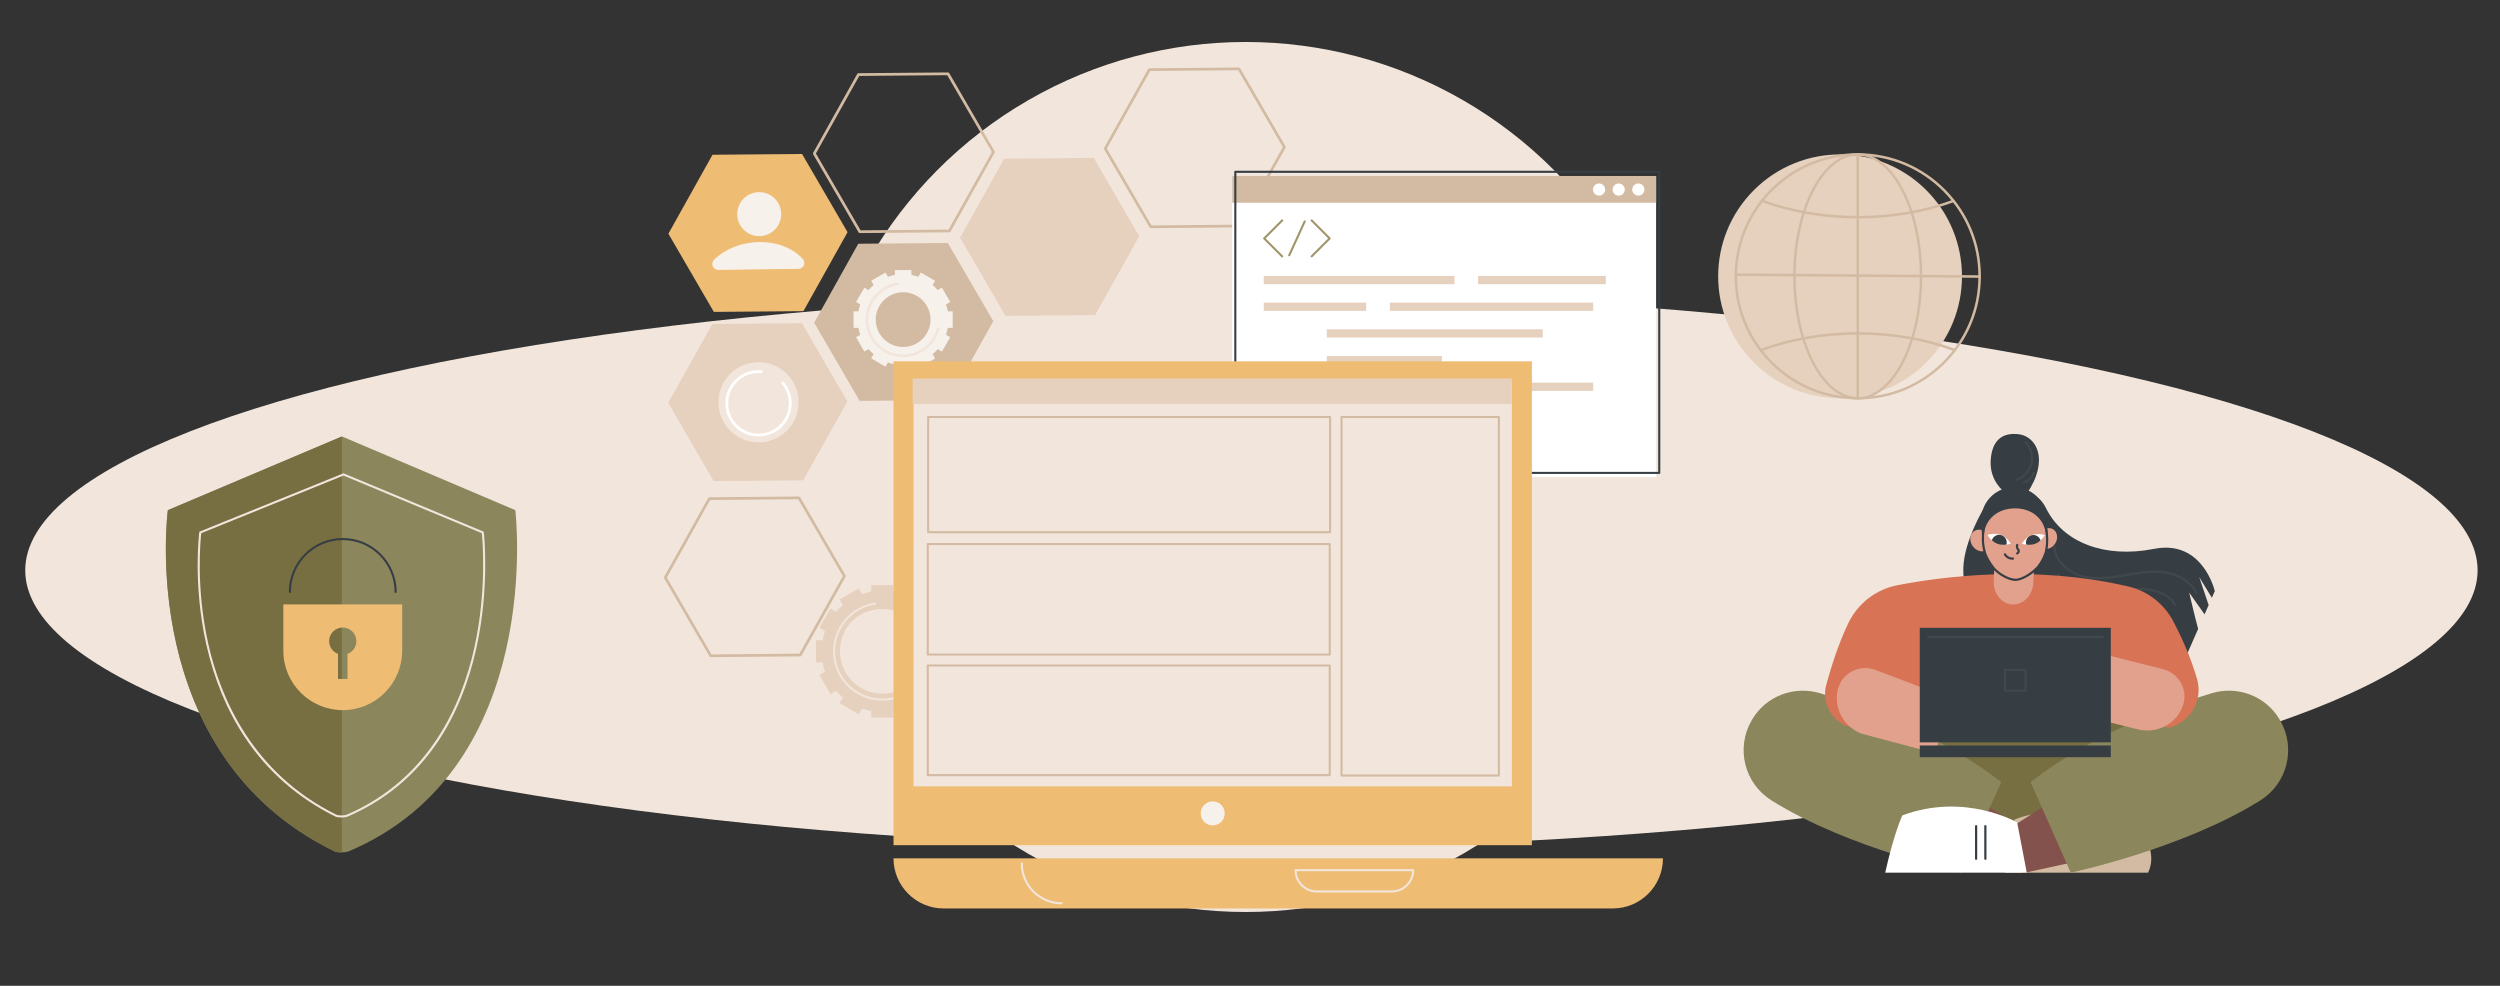 <?xml version="1.0" encoding="UTF-8"?>
<svg xmlns="http://www.w3.org/2000/svg" xmlns:xlink="http://www.w3.org/1999/xlink" viewBox="0 0 5258.53 2073.6">
  <rect x="0" y="0" width="5258.53" height="2073.6" fill="#333333" stroke="none"/>
  <defs>
    <style>
      .cls-1 {
        clip-path: url(#clippath);
      }

      .cls-2 {
        fill: none;
      }

      .cls-2, .cls-3, .cls-4, .cls-5, .cls-6, .cls-7, .cls-8, .cls-9, .cls-10, .cls-11, .cls-12, .cls-13, .cls-14, .cls-15, .cls-16 {
        stroke-width: 0px;
      }

      .cls-17 {
        clip-path: url(#clippath-1);
      }

      .cls-3 {
        fill: #f7f1eb;
      }

      .cls-4 {
        fill: #f2e6dc;
      }

      .cls-5 {
        fill: #776e42;
      }

      .cls-6 {
        fill: #84524d;
      }

      .cls-7 {
        fill: #363e44;
      }

      .cls-8 {
        fill: #40484c;
      }

      .cls-9 {
        fill: #e2a18d;
      }

      .cls-10 {
        fill: #d3bba3;
      }

      .cls-11 {
        fill: #d87355;
      }

      .cls-12 {
        fill: #9e9569;
      }

      .cls-13 {
        fill: #8b865c;
      }

      .cls-14 {
        fill: #fff;
      }

      .cls-15 {
        fill: #e6d0be;
      }

      .cls-16 {
        fill: #efbc73;
      }
    </style>
    <clipPath id="clippath">
      <path class="cls-2" d="m4252.92,1143.62s14.29,5.26,27.62.28c13.33-4.99,20.65-18.33,20.65-18.33,0,0-14.29-5.26-27.62-.27-13.33,4.99-20.65,18.33-20.65,18.33Z"/>
    </clipPath>
    <clipPath id="clippath-1">
      <path class="cls-2" d="m4229.58,1143.57s-14.55,5.36-28.12.28c-13.57-5.08-21.03-18.67-21.03-18.67,0,0,14.55-5.36,28.12-.28,13.57,5.08,21.03,18.67,21.03,18.67Z"/>
    </clipPath>
  </defs>
  <g id="Illustration">
    <ellipse class="cls-4" cx="2632.25" cy="1199.64" rx="2579.16" ry="583.69"/>
  </g>
  <g id="Layer_2" data-name="Layer 2">
    <g id="Privacy_engineering" data-name="Privacy engineering">
      <circle class="cls-4" cx="2620.09" cy="1003.31" r="915"/>
      <g>
        <circle class="cls-15" cx="3870.43" cy="581.24" r="256.42" transform="translate(722.62 2907.05) rotate(-45)"/>
        <g>
          <path class="cls-10" d="m3907.62,840.32c-.51,0-1.02,0-1.53,0-69.2-.4-134.11-27.72-182.76-76.94-48.65-49.21-75.22-114.43-74.83-183.63.4-69.2,27.72-134.11,76.94-182.76,48.85-48.29,113.47-74.83,182.1-74.83.51,0,1.02,0,1.53,0,69.2.4,134.11,27.72,182.76,76.94,48.65,49.21,75.23,114.43,74.83,183.63l-2.66-.02,2.66.02c-.4,69.2-27.72,134.11-76.94,182.76-48.85,48.29-113.47,74.83-182.1,74.83Zm-.09-512.84c-67.22,0-130.51,25.99-178.36,73.29-48.21,47.65-74.97,111.23-75.36,179.01-.39,67.78,25.64,131.66,73.29,179.86,47.65,48.2,111.22,74.97,179.01,75.36,67.91.42,131.66-25.64,179.86-73.29,48.21-47.65,74.97-111.23,75.36-179.01.39-67.78-25.64-131.66-73.29-179.86-47.65-48.2-111.23-74.97-179.01-75.36-.5,0-1,0-1.5,0Z"/>
          <path class="cls-10" d="m3908.02,459.52c-71.41,0-141.6-12.03-203-34.78-1.38-.51-2.08-2.04-1.57-3.42.51-1.38,2.03-2.08,3.42-1.57,60.81,22.53,130.36,34.45,201.15,34.45s139.33-11.74,199.81-33.95c1.37-.51,2.91.2,3.41,1.58.51,1.38-.2,2.91-1.58,3.41-61.06,22.42-130.78,34.28-201.64,34.28Z"/>
          <path class="cls-10" d="m3703.61,739.35c-1.08,0-2.09-.66-2.49-1.72-.52-1.37.18-2.91,1.55-3.43,61.99-23.33,133-35.66,205.36-35.66s142.65,12.21,204.39,35.3c1.37.51,2.07,2.05,1.56,3.42-.51,1.38-2.03,2.08-3.42,1.56-61.16-22.87-131.19-34.96-202.53-34.96s-142.09,12.21-203.48,35.32c-.31.12-.63.17-.94.17Z"/>
          <path class="cls-10" d="m3907.58,840.32c-74.88,0-135.79-116.22-135.79-259.08s60.92-259.08,135.79-259.08,135.79,116.22,135.79,259.08-60.91,259.08-135.79,259.08Zm0-512.84c-71.94,0-130.47,113.84-130.47,253.76s58.53,253.76,130.47,253.76,130.47-113.84,130.47-253.76-58.53-253.76-130.47-253.76Z"/>
          <path class="cls-10" d="m3907.58,839.98c-1.47,0-2.66-1.19-2.66-2.66v-511.96c0-1.47,1.19-2.66,2.66-2.66s2.66,1.19,2.66,2.66v511.96c0,1.47-1.19,2.66-2.66,2.66Z"/>
          <path class="cls-10" d="m4164.05,584.34h-.02l-513.05-4c-1.47-.01-2.65-1.21-2.64-2.68.01-1.46,1.2-2.64,2.66-2.64h.02l513.05,4c1.47.01,2.65,1.21,2.64,2.68-.01,1.46-1.2,2.64-2.66,2.64Z"/>
        </g>
      </g>
      <g>
        <path class="cls-15" d="m1995.24,1346.77h-13.73c-1.23-6.69-2.98-13.2-5.21-19.48l11.88-6.86-23.23-40.23h0l-11.91,6.87c-4.37-5.12-9.13-9.88-14.25-14.25l6.87-11.91-40.23-23.23h0l-6.86,11.88c-6.28-2.23-12.79-3.98-19.48-5.21v-13.73h-46.46v13.73c-6.69,1.23-13.2,2.98-19.48,5.21l-6.86-11.88h0s-40.23,23.23-40.23,23.23l6.87,11.91c-5.12,4.37-9.88,9.13-14.25,14.25l-11.91-6.87h0l-23.23,40.23h0l11.88,6.86c-2.23,6.28-3.98,12.79-5.21,19.48h-13.73v46.46h13.73c1.23,6.69,2.98,13.2,5.21,19.48l-11.88,6.86h0s23.23,40.23,23.23,40.23h0l11.91-6.87c4.37,5.12,9.13,9.88,14.25,14.25l-6.87,11.91,40.23,23.23h0l6.86-11.88c6.28,2.23,12.79,3.98,19.48,5.21v13.73h0s46.46,0,46.46,0v-13.73c6.69-1.23,13.2-2.98,19.48-5.21l6.86,11.88h0l40.23-23.23-6.87-11.91c5.11-4.37,9.88-9.13,14.25-14.25l11.91,6.87h0l23.23-40.23h0s-11.88-6.86-11.88-6.86c2.23-6.28,3.98-12.79,5.21-19.48h13.73v-46.46Zm-56.82,57.66c-8.37,22.15-25.98,39.75-48.13,48.12-75.24,28.44-145.42-41.74-116.98-116.98,8.37-22.15,25.98-39.75,48.13-48.13,75.24-28.44,145.42,41.74,116.98,116.98Z"/>
        <path class="cls-4" d="m1855.88,1473.83c-57.25,0-103.83-46.58-103.83-103.83,0-50.97,37.95-95.11,88.28-102.67,1.2-.18,2.33.65,2.51,1.85.18,1.2-.65,2.33-1.85,2.51-48.19,7.24-84.53,49.5-84.53,98.31,0,54.82,44.6,99.42,99.42,99.42,45.29,0,84.87-30.58,96.23-74.36.3-1.18,1.5-1.88,2.69-1.58,1.18.31,1.89,1.51,1.58,2.69-11.87,45.73-53.2,77.67-100.5,77.67Z"/>
      </g>
      <g>
        <polygon class="cls-15" points="2019.39 499.93 2112.19 333.86 2300.62 332.25 2396.24 496.73 2303.43 662.8 2115.01 664.4 2019.39 499.93"/>
        <polygon class="cls-10" points="1712.5 678.78 1805.3 512.7 1993.73 511.1 2089.35 675.57 1996.54 841.64 1808.12 843.25 1712.5 678.78"/>
        <polygon class="cls-15" points="1405.52 847.45 1498.33 681.38 1686.75 679.77 1782.37 844.24 1689.57 1010.32 1501.14 1011.92 1405.52 847.45"/>
        <polygon class="cls-16" points="1405.89 491.58 1498.7 325.51 1687.12 323.91 1782.74 488.38 1689.93 654.45 1501.51 656.05 1405.89 491.58"/>
        <path class="cls-10" d="m1808.48,490.27c-1.03,0-1.98-.55-2.5-1.44l-95.62-164.47c-.51-.88-.52-1.97-.02-2.86l92.81-166.07c.51-.91,1.46-1.47,2.5-1.48l188.42-1.6c.93,0,2,.54,2.52,1.44l95.62,164.47c.51.88.52,1.97.02,2.86l-92.81,166.07c-.51.91-1.46,1.47-2.5,1.48l-188.42,1.6h-.02Zm-92.29-167.39l93.95,161.59,185.06-1.57,91.18-163.17-93.95-161.59-185.06,1.57-91.18,163.17Z"/>
        <path class="cls-10" d="m2420.42,479.91c-1.03,0-1.98-.55-2.5-1.44l-95.62-164.47c-.51-.88-.52-1.97-.02-2.86l92.81-166.07c.51-.91,1.46-1.47,2.5-1.48l188.42-1.6c1.08.02,2.01.54,2.52,1.44l95.62,164.47c.51.88.52,1.97.03,2.86l-92.81,166.07c-.51.91-1.46,1.47-2.5,1.48l-188.43,1.6h-.02Zm-92.29-167.39l93.95,161.59,185.06-1.57,91.18-163.17-93.94-161.59-185.06,1.57-91.18,163.17Z"/>
        <path class="cls-10" d="m1494.93,1382.26c-1.03,0-1.98-.55-2.5-1.44l-95.62-164.47c-.51-.88-.52-1.97-.02-2.86l92.81-166.07c.51-.91,1.46-1.47,2.5-1.48l188.42-1.6h.02c1.03,0,1.98.55,2.5,1.44l95.62,164.47c.51.88.52,1.97.02,2.86l-92.81,166.07c-.51.91-1.46,1.47-2.5,1.48l-188.42,1.6h-.02Zm-92.29-167.39l93.95,161.59,185.06-1.57,91.18-163.17-93.95-161.59-185.06,1.57-91.18,163.17Z"/>
        <g>
          <path class="cls-3" d="m2003.93,654.89h-10.27c-.92-5.01-2.23-9.88-3.9-14.58l8.89-5.13-17.38-30.11-8.91,5.14c-3.27-3.83-6.84-7.39-10.66-10.66l5.14-8.91-30.11-17.38-5.13,8.89c-4.7-1.67-9.57-2.98-14.58-3.9v-10.27h-34.76v10.27c-5.01.92-9.88,2.23-14.58,3.9l-5.13-8.89-30.11,17.38,5.14,8.91c-3.83,3.27-7.39,6.84-10.66,10.66l-8.91-5.14-17.38,30.11,8.89,5.13c-1.67,4.7-2.98,9.57-3.9,14.58h-10.27v34.76h10.27c.92,5.01,2.23,9.88,3.9,14.58l-8.89,5.13,17.38,30.11,8.91-5.14c3.27,3.83,6.84,7.39,10.66,10.66l-5.14,8.91,30.11,17.38h0l5.13-8.89c4.7,1.67,9.57,2.98,14.58,3.9v10.27h34.76v-10.27c5.01-.92,9.88-2.23,14.58-3.9l5.13,8.89h0l30.11-17.38-5.14-8.91c3.83-3.27,7.39-6.84,10.66-10.66l8.91,5.14,17.38-30.11-8.89-5.13c1.67-4.7,2.98-9.57,3.9-14.58h10.27v-34.76Zm-46.71,19.27c-.96,30.16-25.53,54.73-55.69,55.69-33.31,1.06-60.53-26.16-59.46-59.46.96-30.16,25.53-54.73,55.69-55.69,33.31-1.06,60.53,26.16,59.46,59.46Z"/>
          <path class="cls-4" d="m1899.64,751.21c-43.53,0-78.94-35.41-78.94-78.94,0-38.75,28.86-72.31,67.12-78.06,1.56-.24,3.05.85,3.29,2.43.24,1.58-.85,3.05-2.43,3.29-35.46,5.32-62.19,36.42-62.19,72.34,0,40.34,32.82,73.15,73.15,73.15,33.33,0,62.45-22.5,70.81-54.72.4-1.55,1.98-2.47,3.53-2.07,1.54.4,2.47,1.98,2.07,3.53-9.03,34.77-40.44,59.05-76.41,59.05Z"/>
        </g>
        <g>
          <circle class="cls-3" cx="1596.94" cy="450.44" r="46.27"/>
          <path class="cls-3" d="m1501.87,546.61c48.59-48.1,141.31-51.22,186.65-2.06,7.32,7.94,1.89,20.79-8.9,20.93l-168.69,2.24c-11.07.15-16.93-13.31-9.05-21.1Z"/>
        </g>
        <circle class="cls-4" cx="1595.48" cy="846.17" r="84.35" transform="translate(-131.03 1376.01) rotate(-45)"/>
        <path class="cls-14" d="m1595.48,918.01c-38.4,0-69.64-31.24-69.64-69.64s31.24-69.64,69.64-69.64c2.06,0,4.13.09,6.17.27,1.59.14,2.77,1.54,2.63,3.13-.14,1.59-1.54,2.77-3.13,2.63-1.87-.16-3.77-.25-5.66-.25-35.21,0-63.86,28.65-63.86,63.86s28.65,63.86,63.86,63.86,63.86-28.65,63.86-63.86c0-15.02-5.32-29.61-14.97-41.09-1.03-1.22-.87-3.05.35-4.07,1.22-1.03,3.04-.87,4.08.35,10.53,12.52,16.33,28.43,16.33,44.81,0,38.4-31.24,69.64-69.64,69.64Z"/>
      </g>
      <g>
        <g>
          <rect class="cls-14" x="2591.77" y="370.19" width="891.69" height="633.33" transform="translate(6075.24 1373.71) rotate(180)"/>
          <path class="cls-10" d="m2594,370.19h887.25c1.23,0,2.22.99,2.22,2.22v53.98h-891.69v-53.98c0-1.23.99-2.22,2.22-2.22Z"/>
          <path class="cls-14" d="m3433.31,398.68c0,7.06,5.72,12.78,12.78,12.78s12.78-5.72,12.78-12.78-5.72-12.78-12.78-12.78-12.78,5.72-12.78,12.78Z"/>
          <circle class="cls-14" cx="3404.79" cy="398.68" r="12.78" transform="translate(-21.28 282.19) rotate(-4.73)"/>
          <circle class="cls-14" cx="3363.49" cy="398.68" r="12.78" transform="translate(703.23 2495.12) rotate(-45)"/>
          <path class="cls-7" d="m3490.09,996.9h-891.69c-1.22,0-2.2-.99-2.2-2.2V361.36c0-1.22.99-2.2,2.2-2.2h891.69c1.22,0,2.2.99,2.2,2.2v633.33c0,1.22-.99,2.2-2.2,2.2Zm-889.49-4.41h887.28V363.57h-887.28v628.92Z"/>
        </g>
        <g>
          <rect class="cls-15" x="2658.18" y="580.38" width="401.17" height="17.37"/>
          <rect class="cls-15" x="3109.1" y="580.38" width="268.55" height="17.37"/>
          <rect class="cls-15" x="2658.18" y="636.49" width="215.5" height="17.37"/>
          <rect class="cls-15" x="2923.43" y="636.49" width="427.69" height="17.37"/>
          <rect class="cls-15" x="2658.18" y="804.85" width="215.5" height="17.37"/>
          <rect class="cls-15" x="2923.43" y="804.85" width="427.69" height="17.37"/>
          <rect class="cls-15" x="2790.8" y="692.61" width="454.22" height="17.37"/>
          <rect class="cls-15" x="2790.8" y="748.73" width="242.02" height="17.37"/>
        </g>
        <g>
          <path class="cls-12" d="m2696.94,541.51c-.56,0-1.13-.22-1.56-.65l-37.84-37.84c-.86-.86-.86-2.26,0-3.12l37.84-37.84c.86-.86,2.26-.86,3.12,0,.86.86.86,2.26,0,3.12l-36.28,36.28,36.28,36.28c.86.86.86,2.26,0,3.12-.43.43-.99.65-1.56.65Z"/>
          <path class="cls-12" d="m2758.93,541.51c-.56,0-1.13-.22-1.56-.65-.86-.86-.86-2.26,0-3.12l36.28-36.28-36.28-36.28c-.86-.86-.86-2.26,0-3.12.86-.86,2.26-.86,3.12,0l37.84,37.84c.86.86.86,2.26,0,3.12l-37.84,37.84c-.43.43-.99.65-1.56.65Z"/>
          <path class="cls-12" d="m2711.74,539.18c-.31,0-.62-.06-.92-.2-1.11-.51-1.59-1.82-1.09-2.92l32.66-71.29c.51-1.11,1.81-1.59,2.92-1.09,1.11.51,1.59,1.82,1.09,2.92l-32.66,71.29c-.37.81-1.17,1.29-2.01,1.29Z"/>
        </g>
      </g>
      <g>
        <g>
          <g>
            <rect class="cls-16" x="1879.42" y="760" width="1342.78" height="1017.77" transform="translate(5101.63 2537.77) rotate(180)"/>
            <rect class="cls-4" x="2124.86" y="598.82" width="851.9" height="1258.53" transform="translate(3778.89 -1322.73) rotate(90)"/>
            <path class="cls-3" d="m2525.54,1710.9c0,13.96,11.32,25.28,25.28,25.28s25.28-11.32,25.28-25.28-11.32-25.28-25.28-25.28-25.28,11.32-25.28,25.28Z"/>
          </g>
          <g>
            <path class="cls-16" d="m1879.42,1805.37h0c0,58.25,47.22,105.48,105.48,105.48h1407.48c58.25,0,105.48-47.22,105.48-105.48h-1618.44Z"/>
            <path class="cls-4" d="m2232.87,1902.12c-47.32,0-85.82-38.5-85.82-85.82,0-1.22.99-2.2,2.2-2.2s2.2.99,2.2,2.2c0,44.89,36.52,81.41,81.41,81.41,1.22,0,2.2.99,2.2,2.2s-.99,2.2-2.2,2.2Z"/>
            <path class="cls-4" d="m2927.67,1877.32h-157.79c-25.93,0-47.02-21.09-47.02-47.02,0-1.22.99-2.2,2.2-2.2h247.43c1.22,0,2.2.99,2.2,2.2,0,25.93-21.09,47.02-47.02,47.02Zm-200.35-44.82c1.15,22.48,19.8,40.41,42.56,40.41h157.79c22.76,0,41.41-17.93,42.56-40.41h-242.91Z"/>
          </g>
        </g>
        <g>
          <rect class="cls-15" x="1919.66" y="796.1" width="1260.11" height="53.7"/>
          <path class="cls-10" d="m2797.74,1121.65h-845.48c-1.22,0-2.2-.99-2.2-2.2v-242.36c0-1.22.99-2.2,2.2-2.2h845.48c1.22,0,2.2.99,2.2,2.2v242.36c0,1.22-.99,2.2-2.2,2.2Zm-843.27-4.41h841.07v-237.95h-841.07v237.95Z"/>
          <path class="cls-10" d="m2796.96,1379.05h-845.48c-1.22,0-2.2-.99-2.2-2.2v-232.47c0-1.22.99-2.2,2.2-2.2h845.48c1.22,0,2.2.99,2.2,2.2v232.47c0,1.22-.99,2.2-2.2,2.2Zm-843.27-4.41h841.07v-228.06h-841.07v228.06Z"/>
          <path class="cls-10" d="m2796.96,1632.66h-845.48c-1.22,0-2.2-.99-2.2-2.2v-230.65c0-1.22.99-2.2,2.2-2.2h845.48c1.22,0,2.2.99,2.2,2.2v230.65c0,1.22-.99,2.2-2.2,2.2Zm-843.27-4.41h841.07v-226.24h-841.07v226.24Z"/>
          <path class="cls-10" d="m3152.73,1633.45h-330.94c-1.22,0-2.2-.99-2.2-2.2v-754.16c0-1.22.99-2.2,2.2-2.2h330.94c1.22,0,2.2.99,2.2,2.2v754.16c0,1.22-.99,2.2-2.2,2.2Zm-328.74-4.41h326.53v-749.75h-326.53v749.75Z"/>
        </g>
      </g>
      <g>
        <g>
          <path class="cls-7" d="m4129.68,1193.78c2.15-56.45,41.85-122.43,41.85-122.43,0,0,96.39-75.46,131.98-2.71,35.59,72.75,123.94,106.29,227.18,85.86,103.24-20.43,127.91,88.92,127.91,88.92l-6.13,13.93-26.61-43.43,19.86,58.77-8.62,19.58-32.22-45.6s11.23,49.1,18.75,76.2l-26.8,60.9-423.82-72.21s-45.92-49.78-43.33-117.77Z"/>
          <path class="cls-8" d="m4619.67,1249.46c-.87,0-1.7-.49-2.1-1.32-13.04-27.19-44.2-39.79-69.01-42.51-24.99-2.74-50.51,1.71-75.2,6.01-3.51.61-7.01,1.22-10.51,1.81-26.89,4.53-58.02,8.63-87.27-.25-25.64-7.78-54.36-30.67-56.79-62.53-.1-1.28.86-2.39,2.14-2.49,1.25-.1,2.39.86,2.49,2.14,2.27,29.69,29.33,51.11,53.51,58.44,28.28,8.58,58.78,4.56,85.15.11,3.49-.59,6.98-1.2,10.48-1.81,25.01-4.36,50.87-8.86,76.51-6.05,26.05,2.86,58.82,16.21,72.69,45.12.56,1.16.07,2.54-1.09,3.1-.32.16-.67.23-1,.23Z"/>
          <path class="cls-8" d="m4575.01,1274.66c-.8,0-1.57-.41-2-1.15-15.38-26.17-50.55-33.66-78.35-31.95-13.49.83-27.12,3.27-40.31,5.63-16.46,2.95-33.47,5.99-50.55,6h-.12c-30.53-.03-66.19-13.59-77.03-43.82-.43-1.21.2-2.54,1.4-2.97,1.21-.43,2.54.19,2.97,1.4,10.08,28.11,43.75,40.72,72.66,40.74h.12c16.66,0,33.47-3.01,49.73-5.92,13.31-2.38,27.08-4.85,40.84-5.7,37.75-2.33,68.67,10.47,82.64,34.23.65,1.11.28,2.53-.83,3.18-.37.22-.78.32-1.17.32Z"/>
        </g>
        <g>
          <polygon class="cls-5" points="4468.55 1463.23 4480.3 1764 4034.09 1764 4020.75 1475.16 4020.46 1468.99 4468.55 1463.23"/>
          <g>
            <polygon class="cls-6" points="4277.89 1757.6 4138.5 1668.76 4088.34 1806.73 4225.41 1836.56 4277.89 1757.6"/>
            <path class="cls-10" d="m4518.35,1835.53h-300.98l20.22-111.76s127.67-55.01,267.21,26.65c0,0,34.4,42.04,13.56,85.1Z"/>
            <path class="cls-7" d="m4304.46,1808.62c-1.28,0-2.32-1.04-2.32-2.32v-68.53c0-1.28,1.04-2.32,2.32-2.32s2.32,1.04,2.32,2.32v68.53c0,1.28-1.04,2.32-2.32,2.32Z"/>
            <path class="cls-7" d="m4323.91,1808.62c-1.28,0-2.32-1.04-2.32-2.32v-68.53c0-1.28,1.04-2.32,2.32-2.32s2.32,1.04,2.32,2.32v68.53c0,1.28-1.04,2.32-2.32,2.32Z"/>
            <path class="cls-13" d="m4209.38,1644.98l-84.55,190.55s-235.13-49.58-398.67-151.89c-57.15-35.75-75.58-110.5-41.55-168.68.49-.83.97-1.66,1.47-2.48,29.09-48.62,87.98-70.65,142.26-54.38,86.92,26.06,249.03,84.31,381.04,186.88Z"/>
          </g>
          <g>
            <polygon class="cls-6" points="4202.61 1757.6 4342 1668.76 4392.16 1806.73 4255.09 1836.56 4202.61 1757.6"/>
            <path class="cls-14" d="m3965.36,1835.53h297.77l-20.22-105.59s-110.11-64.05-241.6-14.74c0,0-17.52,37.47-35.95,120.34Z"/>
            <path class="cls-7" d="m4176.04,1808.62c-1.28,0-2.32-1.04-2.32-2.32v-68.53c0-1.28,1.04-2.32,2.32-2.32s2.32,1.04,2.32,2.32v68.53c0,1.28-1.04,2.32-2.32,2.32Z"/>
            <path class="cls-7" d="m4156.59,1808.62c-1.28,0-2.32-1.04-2.32-2.32v-68.53c0-1.28,1.04-2.32,2.32-2.32s2.32,1.04,2.32,2.32v68.53c0,1.28-1.04,2.32-2.32,2.32Z"/>
            <path class="cls-13" d="m4271.12,1644.98l84.55,190.55s235.13-49.58,398.67-151.89c57.15-35.75,75.58-110.5,41.55-168.68-.49-.83-.97-1.66-1.47-2.48-29.09-48.62-87.98-70.65-142.26-54.38-86.92,26.06-249.03,84.31-381.04,186.88Z"/>
          </g>
        </g>
        <g>
          <path class="cls-11" d="m3922.76,1535.26l-23.62-4.14c-42.29-7.42-68.94-49.6-57.66-91.03,10.75-39.5,26.26-87.87,46.51-129.75,19.89-41.13,57.9-70.61,102.76-79.33,94.57-18.38,286.77-43.54,485.1,2.36,40.85,9.45,75.71,36.09,95.29,73.16,16.81,31.83,36.5,74.64,50.23,121.82,13.01,44.72-14.24,91.23-59.46,102.39l-105.6-22.92-533.55,27.44Z"/>
          <path class="cls-9" d="m3866.43,1447.91c-1.74,6.24-2.79,13.05-2.85,20.41-.31,33.23,20.9,62.89,51.9,74.83l154.82,41.3,33.71-114.95-159.34-60.36c-32.39-12.27-68.96,5.39-78.24,38.77Z"/>
          <path class="cls-9" d="m4591.61,1484.19c-2.16,6.11-5.19,12.29-9.36,18.36-18.79,27.4-53.17,39.55-85.42,31.57l-156.03-38.61,43.76-129.8,165.17,41.86c33.57,8.51,53.42,43.95,41.89,76.61Z"/>
        </g>
        <g>
          <rect class="cls-7" x="4038.05" y="1320.55" width="401.85" height="240.92"/>
          <rect class="cls-7" x="4038.05" y="1568.04" width="401.85" height="24.66"/>
          <path class="cls-8" d="m4260.81,1455.12h-43.68c-1.28,0-2.32-1.04-2.32-2.32v-43.68c0-1.28,1.04-2.32,2.32-2.32h43.68c1.28,0,2.32,1.04,2.32,2.32v43.68c0,1.28-1.04,2.32-2.32,2.32Zm-41.36-4.64h39.04v-39.04h-39.04v39.04Z"/>
          <path class="cls-8" d="m4422.51,1342.22h-367.07c-1.28,0-2.32-1.04-2.32-2.32s1.04-2.32,2.32-2.32h367.07c1.28,0,2.32,1.04,2.32,2.32s-1.04,2.32-2.32,2.32Z"/>
        </g>
        <g>
          <path class="cls-9" d="m4182.56,1124.77c7.91,10.67,6.96,24.78-2.13,31.51-9.08,6.73-22.86,3.54-30.77-7.14-7.91-10.67-6.96-24.78,2.13-31.51,9.08-6.73,22.86-3.54,30.77,7.14Z"/>
          <path class="cls-9" d="m4289.99,1122.83c-6.42,10.81-4.17,24,5.03,29.46,9.2,5.46,21.86,1.13,28.28-9.68,6.42-10.81,4.17-24-5.03-29.46-9.2-5.46-21.86-1.13-28.28,9.68Z"/>
          <path class="cls-7" d="m4305.11,1090.12c-1.97-38.03-34.41-67.26-72.44-65.29h0c-38.03,1.97-67.26,34.4-65.29,72.44l2.32,44.63,137.72-7.15-2.32-44.63Z"/>
          <path class="cls-9" d="m4233.07,1271.47h0c-23.02-1.06-40.68-23.49-39.46-50.12l4.47-97.51,83.35,3.82-4.47,97.51c-1.22,26.62-20.87,47.35-43.88,46.29Z"/>
          <path class="cls-9" d="m4304.67,1132.03c2.19,42.97-31.35,82.15-63.86,87.56-23.87,3.98-66.39-37.85-68.58-80.82-2.19-42.97,25.69-67.51,62.26-69.37,36.57-1.86,67.99,19.66,70.18,62.63Z"/>
          <path class="cls-7" d="m4239.57,1221.95c-15.57,0-37.19-12.98-48.12-25.6-.84-.97-.73-2.44.23-3.28.97-.84,2.43-.74,3.28.23,10.33,11.91,31.61,24.69,45.73,23.97,10.59-.54,29.01-10.82,41.05-22.93.9-.91,2.37-.91,3.28,0,.91.9.91,2.38,0,3.28-12.95,13.02-32.32,23.69-44.1,24.29-.45.02-.9.03-1.36.03Z"/>
          <path class="cls-7" d="m4304.29,1159.02c-.14,0-.28-.01-.42-.04-1.26-.23-2.1-1.44-1.87-2.7,1.11-6.1,2.03-16.79,1.66-24.14-.22-4.34-.92-15.12-2.59-21.5-.33-1.24.41-2.51,1.66-2.84,1.24-.32,2.51.42,2.83,1.66,1.78,6.79,2.51,17.96,2.74,22.44.35,7-.39,17.83-1.73,25.2-.2,1.12-1.18,1.91-2.28,1.91Z"/>
          <path class="cls-7" d="m4174.82,1164.44c-1.01,0-1.94-.67-2.23-1.69-1.96-6.87-3.63-16.91-3.99-23.87-.35-7,.25-19.83,1.22-25.9.2-1.26,1.39-2.13,2.66-1.93,1.27.2,2.13,1.39,1.93,2.66-.91,5.72-1.5,18.3-1.16,24.94.34,6.65,1.94,16.26,3.81,22.83.35,1.23-.37,2.52-1.6,2.87-.21.06-.43.09-.64.09Z"/>
          <g>
            <path class="cls-14" d="m4289.69,1123.28c-4.44-.15-12.58.91-16.8,2.27-4.06,1.31-7.58,3.7-11.36,7.41-5.62,5.23-8.61,10.65-8.61,10.65,0,0,7.88,2.9,17.39,2.35,3.3-.19,5.63-4.72,9.06-6.01,4.2-1.57,8.98-.05,11.95-2.6,6.44-5.55,9.88-11.81,9.88-11.81,0,0-4.84-1.77-11.5-2.28Z"/>
            <g class="cls-1">
              <path class="cls-7" d="m4267.65,1153.46c6.9,5.19,16.71,3.8,21.9-3.1,5.19-6.9,3.8-16.71-3.1-21.9-6.9-5.19-16.71-3.8-21.9,3.1-5.19,6.9-3.8,16.71,3.1,21.9Z"/>
            </g>
          </g>
          <g>
            <path class="cls-14" d="m4192.14,1122.87c4.53-.15,12.81.92,17.11,2.31,4.13,1.33,7.72,3.77,11.57,7.55,5.72,5.32,8.77,10.85,8.77,10.85,0,0-8.02,2.95-17.7,2.4-3.36-.19-5.73-4.81-9.22-6.12-4.28-1.6-9.14-.05-12.16-2.65-6.56-5.65-10.06-12.02-10.06-12.02,0,0,4.93-1.8,11.71-2.32Z"/>
            <g class="cls-17">
              <path class="cls-7" d="m4214.57,1153.6c-7.03,5.29-17.01,3.87-22.29-3.15s-3.87-17.01,3.16-22.29c7.03-5.28,17.01-3.87,22.29,3.16,5.28,7.03,3.87,17.01-3.16,22.29Z"/>
            </g>
          </g>
          <path class="cls-7" d="m4243.05,1166.46c-.7,0-1.39-.31-1.84-.91-.78-1.02-.59-2.47.42-3.26,1.49-1.15,2.33-2.27,2.34-3.15.01-.61-.37-1.17-1.09-2.18-.88-1.23-1.98-2.75-2.47-5.08-.43-2.08-.25-4.28.53-6.53.42-1.21,1.74-1.86,2.95-1.43,1.21.42,1.85,1.74,1.43,2.96-.5,1.45-.63,2.81-.37,4.06.28,1.36.96,2.31,1.69,3.31.94,1.31,2.01,2.8,1.97,4.98-.05,2.38-1.44,4.65-4.15,6.74-.42.32-.92.48-1.42.48Z"/>
          <path class="cls-7" d="m4232.74,1177.27c-2.81,0-7.02-.56-11.13-3.22-2.61-1.69-4.84-4.02-6.43-6.74-.65-1.11-.28-2.53.83-3.18,1.11-.65,2.53-.28,3.18.83.86,1.46,2.42,3.55,4.95,5.19,3.84,2.48,7.82,2.58,9.84,2.42,1.26-.1,2.4.86,2.5,2.13.1,1.28-.86,2.4-2.13,2.5-.46.04-.99.06-1.59.06Z"/>
          <g>
            <path class="cls-7" d="m4214.63,1033.44s-29.78-21.96-27.43-64.68c2.36-42.72,24.48-59.84,59.61-55.32,35.13,4.52,65.59,51.75,16.14,125.6l-48.33-5.6Z"/>
            <path class="cls-8" d="m4241.62,1011.32c-.98,0-1.89-.62-2.21-1.6-.4-1.22.27-2.53,1.48-2.93,14.65-4.8,26.42-17.59,30-32.57,3.58-14.99-1.14-31.72-12.03-42.62-.91-.91-.91-2.38,0-3.28.91-.91,2.38-.91,3.28,0,12.01,12.02,17.22,30.46,13.27,46.98-3.95,16.52-16.93,30.62-33.07,35.91-.24.08-.49.12-.72.12Z"/>
            <path class="cls-8" d="m4257.56,1016.61c-.99,0-1.9-.64-2.22-1.63-.38-1.22.3-2.53,1.52-2.91,8.79-2.75,16.12-9.87,19.12-18.57.42-1.21,1.74-1.86,2.95-1.44,1.21.42,1.86,1.74,1.44,2.95-3.48,10.07-11.95,18.31-22.12,21.49-.23.07-.46.11-.69.11Z"/>
          </g>
        </g>
      </g>
      <g>
        <g>
          <path class="cls-13" d="m733.31,1790.74c-6.57,2.77-23.36,3.09-29.71,0-419.79-204.16-350.59-717.68-350.59-717.68l366.18-155.05,364.71,155.05s65.36,542.12-350.59,717.68Z"/>
          <path class="cls-5" d="m718.99,918.26l-365.78,154.79s-69.1,513.52,350.69,717.68c3.21,1.56,8.48,2.25,15.09,2.19v-874.67Z"/>
          <path class="cls-4" d="m717.92,1719.56c-4.89,0-9.74-.63-12.57-2.04-78.19-38.82-141.9-94.43-189.36-165.28-37.95-56.65-65.63-123.11-82.3-197.54-28.35-126.64-14.71-233.96-14.56-235.03.1-.79.62-1.46,1.36-1.75l301.18-122.02c.54-.22,1.14-.22,1.68,0l293,122.02c.73.31,1.25.99,1.34,1.78.13,1.13,13,114.34-15.74,243.89-16.89,76.15-44.63,142.99-82.45,198.66-47.32,69.66-110.62,121.91-188.14,155.31-2.95,1.27-8.22,1.99-13.43,1.99Zm12.56-4.02h.02-.02Zm-307.14-594.03c-1.44,12.42-11.87,113.87,14.68,232.36,26,116.01,93.82,272.59,269.28,359.7,4.33,2.15,17.26,2.12,22.3-.05,173.82-74.89,241.7-232.15,268.04-350.88,26.93-121.44,17.12-228.34,15.8-241.15l-290.96-121.17-299.14,121.19Z"/>
        </g>
        <g>
          <path class="cls-16" d="m595.95,1271.27v97.44c0,69.04,55.96,125,125,125h0c69.04,0,125-55.96,125-125v-97.44h-250Zm134.98,104.14v52.73h-19.96v-52.73c-10.9-4.05-18.68-14.52-18.68-26.83,0-15.83,12.83-28.65,28.65-28.65s28.65,12.83,28.65,28.65c0,12.31-7.78,22.78-18.68,26.83Z"/>
          <path class="cls-7" d="m832.18,1247.28c-1.22,0-2.2-.99-2.2-2.2,0-60.12-48.91-109.03-109.03-109.03s-109.03,48.91-109.03,109.03c0,1.22-.99,2.2-2.2,2.2s-2.2-.99-2.2-2.2c0-62.55,50.89-113.44,113.44-113.44s113.44,50.89,113.44,113.44c0,1.22-.99,2.2-2.2,2.2Z"/>
        </g>
      </g>
    </g>
  </g>
</svg>